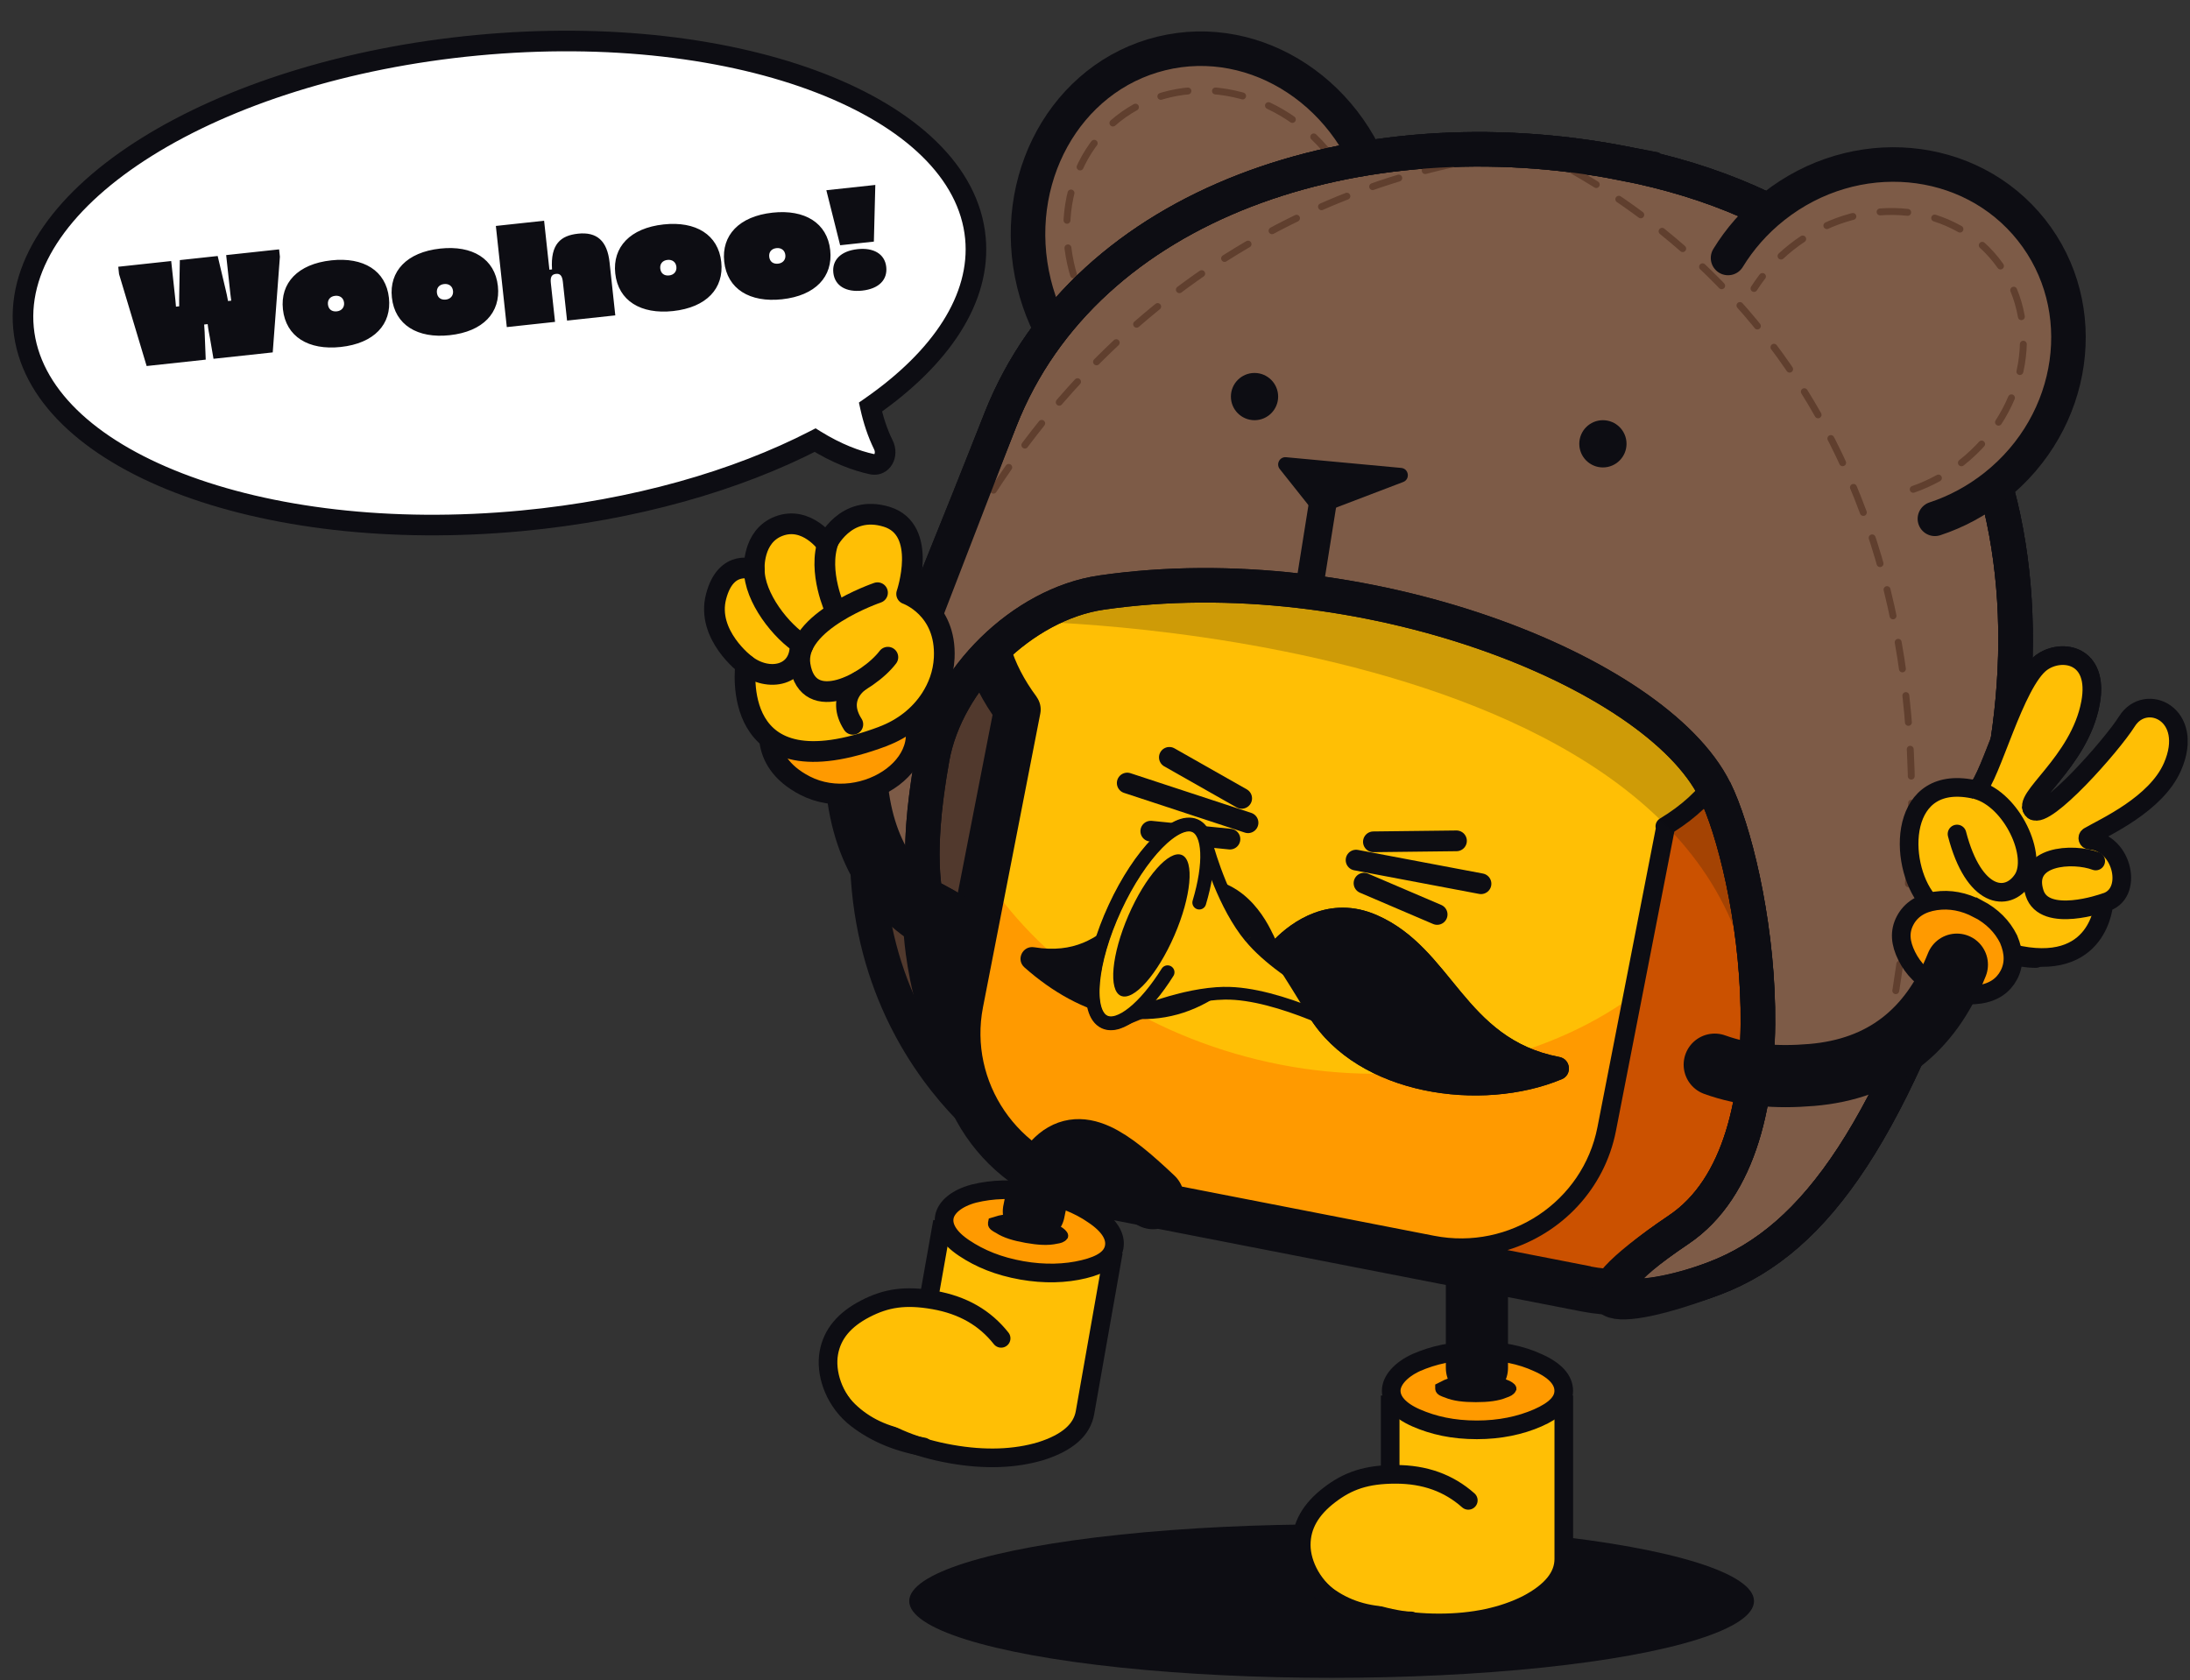 <svg width="623" height="478" viewBox="0 0 623 478" fill="none" xmlns="http://www.w3.org/2000/svg">
<rect x="0" y="0" width="623" height="478" fill="#333333" stroke="none"/>
<ellipse cx="378.813" cy="455.514" rx="120.162" ry="21.834" fill="#0D0D13"/>
<g clip-path="url(#clip0_9991_13041)">
<path d="M286.859 324.866C286.859 324.866 224.693 284.313 255.01 194.641C285.326 104.968 311.065 168.627 311.065 168.627L286.859 324.866Z" fill="#51392D" stroke="#0D0D13" stroke-width="9.824" stroke-miterlimit="10"/>
<path d="M261.848 262.838C261.848 262.838 262.319 294.825 282.399 318.068L261.848 262.838Z" fill="#51392D"/>
<path d="M261.848 262.838C261.848 262.838 262.319 294.825 282.399 318.068" stroke="#0D0D13" stroke-width="9.824" stroke-miterlimit="10"/>
<path d="M330.338 15.217C303.126 21.898 286.936 51.232 294.166 80.723C295.836 87.482 298.587 93.671 302.163 99.113L394.134 76.538C394.782 70.054 394.37 63.315 392.719 56.537C385.469 27.045 357.55 8.537 330.338 15.217Z" fill="#7D5B47"/>
<path d="M394.134 76.538C394.782 70.054 394.37 63.315 392.719 56.537C385.469 27.045 357.55 8.537 330.338 15.217C303.126 21.898 286.936 51.232 294.166 80.723C295.836 87.482 298.587 93.671 302.163 99.113" stroke="#0D0D13" stroke-width="9.824" stroke-miterlimit="10"/>
<path d="M386.395 58.58C384.626 53.511 381.954 48.579 378.378 44.06C362.758 24.354 335.723 19.795 317.981 33.843C300.239 47.911 298.53 75.261 314.15 94.967C317.726 99.486 321.93 103.2 326.449 106.088" stroke="#603F2E" stroke-width="1.965" stroke-miterlimit="10" stroke-linecap="round" stroke-dasharray="7.86 7.86"/>
<path d="M380.027 433.341C384.035 430.571 388.986 428.41 395.47 426.857V399.685H444.864V443.519C444.864 448.45 441.465 452.773 434.372 456.486C427.574 459.885 419.244 461.732 409.361 461.732C399.478 461.732 391.147 459.885 384.054 456.486C377.256 453.087 373.877 448.765 373.877 443.519C373.877 438.273 375.724 436.426 380.046 433.341H380.027Z" fill="#FFBF05"/>
<path d="M395.47 426.857V399.685H444.864V443.519C444.864 448.45 441.465 452.773 434.372 456.486C427.574 459.885 419.244 461.732 409.361 461.732C399.478 461.732 391.147 459.885 384.054 456.486C377.256 453.087 373.877 448.765 373.877 443.519C373.877 438.273 375.724 436.426 380.046 433.341C384.054 430.571 389.006 428.41 395.489 426.857H395.47Z" stroke="#0D0D13" stroke-width="5.305" stroke-miterlimit="10"/>
<path d="M413.058 451.869C408.421 455.268 402.88 457.115 396.082 457.115C389.284 457.115 383.744 455.268 379.107 451.869C374.47 448.155 372.309 443.853 372.309 438.901C372.309 433.95 374.784 429.647 379.107 426.248C383.744 422.535 389.599 420.688 396.082 420.688C402.566 420.688 408.421 422.535 413.058 426.248C417.695 429.647 420.151 433.97 420.151 438.901C420.151 443.833 417.675 448.155 413.058 451.869Z" fill="#FFBF05"/>
<path d="M417.694 426.857C412.134 421.926 405.355 419.45 397.005 419.45C388.655 419.45 383.428 421.297 378.182 425.325C372.936 429.333 370.166 433.97 370.166 439.53C370.166 445.09 373.565 451.869 380.049 455.897C385.923 459.296 393.016 461.143 401.347 461.143" stroke="#0D0D13" stroke-width="5.305" stroke-miterlimit="10" stroke-linecap="round"/>
<path d="M437.438 403.398C432.507 405.559 426.632 406.797 420.148 406.797C413.665 406.797 407.81 405.559 402.858 403.398C397.927 401.236 395.766 398.466 395.766 395.676C395.766 392.886 398.241 389.801 402.858 387.66C407.79 385.499 413.35 384.261 420.148 384.261C426.947 384.261 432.802 385.499 437.438 387.66C442.37 389.821 444.846 392.591 444.846 395.676C444.846 398.761 442.37 401.236 437.438 403.398Z" fill="#FF9A00"/>
<path d="M420.148 406.797C413.35 406.797 407.81 405.559 402.858 403.398C397.927 401.236 395.766 398.466 395.766 395.676C395.766 392.886 398.241 389.801 402.858 387.66C407.79 385.499 413.35 384.261 420.148 384.261C426.947 384.261 432.802 385.499 437.438 387.66C442.37 389.821 444.846 392.591 444.846 395.676C444.846 398.761 442.37 401.236 437.438 403.398C432.507 405.559 426.632 406.797 420.148 406.797Z" stroke="#0D0D13" stroke-width="5.305" stroke-miterlimit="10"/>
<path d="M420.148 389.192V346.91" stroke="#0D0D13" stroke-width="17.683" stroke-miterlimit="10" stroke-linecap="round"/>
<path d="M420.15 392.591C423.549 392.591 426.32 392.905 428.481 393.829C429.404 394.143 430.033 394.438 430.328 394.752C430.328 395.361 429.404 395.676 428.481 396.304C426.32 397.228 423.549 397.542 420.15 397.542C416.751 397.542 413.981 397.228 411.82 396.304C410.896 395.99 410.267 395.695 409.973 395.066C409.973 394.752 411.82 393.829 411.82 393.829C413.981 392.905 416.751 392.591 420.15 392.591Z" fill="#0D0D13"/>
<path d="M409.658 395.066C409.658 395.676 410.582 395.99 411.505 396.304C413.666 397.228 416.437 397.542 419.836 397.542C423.235 397.542 426.005 397.228 428.166 396.304C429.09 395.99 429.719 395.695 430.013 395.066C430.013 394.752 429.09 394.143 428.166 393.829C426.005 392.905 423.235 392.591 419.836 392.591C416.437 392.591 413.666 392.905 411.505 393.829L409.658 394.752V395.066Z" stroke="#0D0D13" stroke-width="2.751"/>
<path d="M391.757 146.877H352.029C353.326 146.484 354.642 146.091 355.978 145.718C357.413 145.325 358.395 144.008 358.395 142.535C358.395 140.708 359.888 139.214 361.735 139.214H404.901C405.353 139.214 405.785 139.313 406.198 139.47C408.458 140.393 418.006 143.498 444.099 143.635C444.708 143.635 445.277 143.812 445.769 144.107C445.906 144.185 446.063 144.283 446.181 144.382C446.201 144.382 446.22 144.421 446.24 144.421C446.358 144.519 446.456 144.617 446.574 144.716C446.613 144.755 446.633 144.794 446.672 144.834C446.751 144.932 446.83 145.01 446.888 145.128C446.947 145.207 446.987 145.285 447.026 145.364C447.065 145.443 447.124 145.521 447.144 145.58C447.222 145.737 447.281 145.914 447.34 146.091C447.419 146.346 447.498 146.602 447.596 146.857C449.521 151.946 456.103 156.917 464.748 159.235C466.693 159.746 468.599 160.1 470.466 160.277C471.704 160.395 472.902 160.454 474.061 160.454C475.672 160.454 477.067 161.593 477.342 163.165C478.109 167.605 480.172 171.594 483.119 174.757C486.263 178.117 490.408 180.553 495.104 181.575C495.497 181.653 495.831 181.811 496.145 182.007C497.108 182.616 497.697 183.677 497.697 184.836V185.052C497.697 194.031 502.079 201.576 508.052 203.914C509.015 204.288 509.683 205.074 509.958 205.977H449.286L440.641 182.597L437.831 182.773L408.988 170.788L419.087 163.086L388.358 152.319L391.777 146.877H391.757Z" fill="#FF9A00"/>
<path d="M398.299 136.837C398.653 135.049 400.402 133.87 402.209 134.224L444.57 142.496C445.002 142.574 445.415 142.751 445.807 143.006C447.851 144.342 456.614 149.215 482.195 154.343C483.688 154.638 484.769 155.895 484.887 157.408C485.358 162.949 490.997 169.531 499.446 173.637C502.452 175.091 505.478 176.093 508.366 176.624C509.938 176.918 511.097 178.313 511.058 179.905C510.959 184.404 512.217 188.727 514.516 192.401C516.952 196.311 520.567 199.474 524.968 201.38C526.402 202.008 527.188 203.561 526.894 205.093L526.854 205.309C525.145 214.111 527.974 222.364 533.417 225.802C534.93 226.765 535.362 228.867 534.379 230.34C530.882 235.626 525.774 240.243 519.388 244.114C518.583 244.585 518.052 245.391 517.875 246.294L501.568 329.935C497.147 352.608 474.965 367.383 452.016 362.904L318.078 336.772C316.27 336.419 315.072 334.69 315.425 332.882L339.12 211.4C339.297 210.496 339.101 209.553 338.551 208.826C331.065 198.806 327.725 188.176 329.709 177.92C333.874 156.524 360.202 142.378 395.332 139.548C396.826 139.43 398.044 138.33 398.319 136.876L398.299 136.837Z" fill="#CB5100"/>
<path d="M399.579 133.713L400.168 133.831H400.188C400.188 133.831 400.266 133.831 400.306 133.851C400.757 133.949 401.19 134.126 401.583 134.381C403.567 135.737 411.917 140.511 437.008 145.639C438.54 145.954 439.64 147.25 439.817 148.783C440.407 154.284 446.026 160.748 454.356 164.796C457.304 166.23 460.29 167.212 463.119 167.763C464.77 168.077 465.968 169.531 465.949 171.201C465.811 180.357 471.273 188.766 479.702 192.46C481.235 193.147 482.06 194.798 481.745 196.429C480.075 204.975 482.708 212.992 487.797 216.607C489.329 217.687 489.683 219.79 488.661 221.322C485.184 226.607 480.075 231.225 473.69 235.095C472.865 235.606 472.295 236.431 472.118 237.374L455.476 322.685C451.232 344.415 429.993 358.562 408.008 354.259L310.574 335.259C287.626 330.78 272.615 308.774 277.036 286.081L293.343 202.5C293.52 201.557 293.324 200.574 292.734 199.808C285.268 189.807 281.948 179.197 283.932 168.961C289.925 138.212 341.696 122.435 399.52 133.713H399.579Z" fill="#FFBF05"/>
<path d="M385.766 244.704L421.308 251.423" stroke="#0D0D13" stroke-width="5.894" stroke-miterlimit="10" stroke-linecap="round"/>
<path d="M388.025 251.266L408.832 260.166" stroke="#0D0D13" stroke-width="5.894" stroke-miterlimit="10" stroke-linecap="round"/>
<path d="M390.697 239.497L414.333 239.222" stroke="#0D0D13" stroke-width="5.894" stroke-miterlimit="10" stroke-linecap="round"/>
<path d="M355.034 234.074L320.67 222.776" stroke="#0D0D13" stroke-width="5.894" stroke-miterlimit="10" stroke-linecap="round"/>
<path d="M349.887 238.73L327.371 236.47" stroke="#0D0D13" stroke-width="5.894" stroke-miterlimit="10" stroke-linecap="round"/>
<path d="M353.225 227.138L332.654 215.467" stroke="#0D0D13" stroke-width="5.894" stroke-miterlimit="10" stroke-linecap="round"/>
<path d="M461.624 285.374L454.256 323.137C450.012 344.867 428.773 359.014 406.787 354.711L309.354 335.711C286.405 331.232 271.394 309.226 275.815 286.533L282.436 252.621C299.923 277.063 329.041 296.023 364.289 302.9C399.537 309.776 435.983 302.664 461.624 285.374Z" fill="#FF9A00"/>
<path d="M338.317 249.968C353.19 248.613 360.106 261.011 362.7 267.101C367.376 262.425 378.064 254.37 391.739 260.382C413.351 269.891 416.397 295.551 443.609 300.719C446.851 301.328 447.322 305.788 444.277 307.045C421.427 316.574 386.355 311.662 372.504 289.441C369.478 284.588 365.254 277.495 361.678 272.288C356.412 275.786 350.086 281.13 345.193 284.116C327.235 295.198 307.45 289.421 291.437 275.235C288.942 273.035 290.907 268.968 294.188 269.498C317.136 273.172 319.278 251.697 338.277 249.968H338.317Z" fill="#0D0D13"/>
<path d="M289.474 140.884C280.829 148.252 275.465 157.015 273.54 166.897C271.201 178.863 274.247 191.418 282.361 203.383L266.624 284.018C261.103 312.35 279.925 339.955 308.571 345.535L449.956 373.12C478.622 378.72 506.424 360.192 511.965 331.879L527.702 251.245C534.225 246.864 539.452 241.775 543.244 236.057C544.835 233.641 545.641 230.772 545.503 227.864C545.503 227.589 545.484 227.314 545.444 227.02C545.209 224.819 544.403 222.658 543.146 220.811C543.146 220.791 543.106 220.772 543.106 220.732C542.871 220.398 542.635 220.064 542.379 219.75C542.301 219.632 542.202 219.534 542.124 219.435C541.967 219.259 541.731 219.003 541.436 218.709C541.24 218.512 541.063 218.355 540.945 218.237C540.827 218.119 540.631 217.942 540.395 217.765C539.982 217.431 539.55 217.117 539.118 216.842C538.155 216.233 536.249 212.598 537.31 207.234V207.116C537.31 207.116 537.35 207.057 537.35 207.018L537.428 206.625C537.507 206.095 537.585 205.545 537.605 205.014C537.605 204.719 537.605 204.484 537.605 204.307C537.605 203.816 537.585 203.324 537.526 202.853C537.526 202.755 537.487 202.499 537.428 202.165C537.349 201.595 537.212 201.045 537.035 200.475C536.996 200.338 536.957 200.2 536.917 200.063C536.721 199.473 536.485 198.884 536.19 198.295C536.053 198.039 535.935 197.823 535.856 197.685C535.64 197.273 535.385 196.88 535.11 196.487C535.031 196.389 534.874 196.153 534.658 195.898C534.304 195.426 533.892 194.974 533.459 194.542C532.221 193.324 530.767 192.361 529.196 191.673C526.877 190.671 524.912 188.982 523.576 186.82C522.319 184.797 521.671 182.478 521.71 180.101C521.847 173.381 517.112 167.546 510.432 166.249H510.393L510.295 166.229H510.177C509.902 166.151 509.607 166.092 509.214 165.994H509.135L509.057 165.974C508.644 165.876 508.271 165.778 507.917 165.66H507.878C507.622 165.581 507.328 165.483 507.013 165.365L506.935 165.326H506.837C506.601 165.227 506.345 165.129 506.11 165.031H506.051L505.854 164.952C505.638 164.874 505.402 164.776 505.186 164.677L504.99 164.579H504.931C504.616 164.442 504.322 164.304 504.066 164.166C504.047 164.166 504.007 164.127 503.968 164.108C497.995 161.2 495.598 157.467 495.382 156.445C495.382 156.386 495.382 156.347 495.362 156.288C495.323 156.032 495.303 155.797 495.264 155.639C495.225 155.345 495.166 154.893 495.028 154.402C494.93 153.969 494.812 153.616 494.714 153.341C494.655 153.164 494.596 152.967 494.498 152.731C494.439 152.594 494.38 152.437 494.341 152.319C494.341 152.319 494.321 152.28 494.301 152.26C494.105 151.808 493.928 151.435 493.771 151.16C493.673 150.983 493.555 150.747 493.398 150.492C493.142 150.059 492.847 149.627 492.513 149.195C492.396 149.057 492.297 148.92 492.179 148.782C491.767 148.291 491.315 147.82 490.824 147.368C490.784 147.328 490.745 147.289 490.706 147.269C488.859 145.658 486.619 144.519 484.242 144.047H484.163C458.994 138.998 451.843 134.42 451.548 134.243C449.996 133.221 448.306 132.534 446.498 132.18L404.138 123.908C403.804 123.849 403.47 123.79 403.136 123.751C402.861 123.672 402.586 123.614 402.311 123.555H402.193L402.134 123.515L401.957 123.476L401.486 123.378C371.817 117.582 342.542 118.348 319.063 125.5C307.059 129.154 297.058 134.341 289.376 140.884H289.474ZM294.916 198.275C287.706 188.589 284.817 178.627 286.605 169.491C289.317 155.62 302.284 144.46 323.15 138.094C344.389 131.61 371.09 130.942 398.381 136.168C398.46 136.188 398.538 136.227 398.617 136.267C401.427 138.114 410.681 142.927 435.948 147.996C436.066 148.016 436.144 148.075 436.242 148.154L436.282 148.193C436.282 148.193 436.301 148.232 436.321 148.252C436.321 148.252 436.341 148.271 436.36 148.291C436.36 148.311 436.4 148.37 436.4 148.37L436.478 148.605C436.478 148.605 436.498 148.763 436.517 148.802C436.517 149.077 436.576 149.372 436.635 149.686C437.696 156.052 443.944 162.87 452.55 167.055C452.55 167.055 452.589 167.074 452.609 167.094C453.021 167.29 453.454 167.487 453.886 167.683L454.259 167.841C454.613 167.998 454.947 168.135 455.281 168.273L455.635 168.41C456.008 168.548 456.381 168.685 456.755 168.823L456.99 168.902C457.442 169.059 457.894 169.196 458.326 169.334H458.385C458.916 169.511 459.505 169.687 460.134 169.845L460.35 169.884C461.018 170.061 461.588 170.159 462.138 170.277C462.433 170.336 462.669 170.611 462.669 170.906C462.57 175.818 463.906 180.631 466.519 184.836C469.309 189.296 473.337 192.774 478.171 194.837C478.229 194.876 478.288 194.895 478.347 194.974C478.347 194.994 478.387 195.013 478.406 195.033C478.446 195.072 478.465 195.092 478.465 195.112L478.505 195.151L478.544 195.229C478.544 195.229 478.544 195.308 478.544 195.328C478.544 195.387 478.544 195.446 478.544 195.446L481.196 195.544H478.544C478.544 195.544 478.544 195.544 478.544 195.583V195.681L478.505 195.819C476.599 205.564 479.703 214.897 486.246 219.023H486.265L486.324 219.082L486.344 219.121C486.344 219.121 486.383 219.16 486.403 219.2C486.442 219.259 486.462 219.318 486.482 219.377C486.482 219.416 486.482 219.435 486.482 219.475C486.482 219.573 486.482 219.75 486.383 219.907C483.141 224.78 478.387 229.161 472.217 232.875C471.215 233.484 470.783 234.623 471.019 235.684L454.436 320.68C450.29 341.919 429.464 355.771 407.989 351.586L311.067 332.685C289.592 328.5 275.504 307.811 279.63 286.591L295.938 203.01C296.272 201.34 295.859 199.591 294.857 198.236V198.275H294.916ZM452.511 360.27L428.835 355.653C444.16 350.997 456.46 338.363 459.702 321.722L476.304 236.608C482.532 232.639 487.425 228.002 490.863 222.835C491.57 221.774 491.904 220.496 491.806 219.219C491.806 219.121 491.806 219.043 491.806 218.944C491.708 218.001 491.354 217.078 490.824 216.292L490.804 216.253C490.706 216.115 490.608 215.977 490.49 215.84C490.49 215.82 490.431 215.761 490.391 215.722C490.293 215.604 490.195 215.506 490.097 215.388C490.018 215.329 489.959 215.251 489.881 215.192L488.505 216.646H488.486L489.841 215.152C489.841 215.152 489.704 215.015 489.625 214.975C489.448 214.838 489.291 214.72 489.095 214.602C484.458 211.675 482.257 204.366 483.731 196.841L483.77 196.644V196.507C483.849 196.251 483.868 196.015 483.888 195.74C483.888 195.662 483.888 195.564 483.888 195.465C483.888 195.229 483.888 195.013 483.849 194.817C483.849 194.699 483.829 194.601 483.809 194.522C483.77 194.267 483.711 193.992 483.633 193.756L483.593 193.618C483.515 193.363 483.397 193.127 483.279 192.852C483.24 192.774 483.2 192.695 483.141 192.616C483.043 192.42 482.925 192.243 482.807 192.086C482.748 191.988 482.69 191.909 482.611 191.83C482.473 191.634 482.297 191.437 482.12 191.261C481.589 190.73 480.98 190.337 480.312 190.042C476.481 188.392 473.278 185.641 471.058 182.105C468.975 178.765 467.914 174.953 467.993 171.063C468.052 168.175 466.009 165.699 463.12 165.129C462.688 165.051 462.197 164.933 461.666 164.815H461.608L461.45 164.776C460.9 164.638 460.409 164.5 459.918 164.363H459.839C459.505 164.245 459.132 164.127 458.739 163.99L458.542 163.911C458.228 163.793 457.894 163.675 457.58 163.557L457.285 163.439C456.99 163.322 456.696 163.204 456.401 163.066L456.067 162.929C455.694 162.771 455.301 162.595 454.927 162.398C454.927 162.398 454.888 162.359 454.868 162.359C447.893 158.979 442.687 153.537 441.881 148.881C441.842 148.684 441.822 148.507 441.803 148.33C441.803 148.291 441.803 148.252 441.803 148.212C441.803 148.134 441.803 148.036 441.763 147.977C441.724 147.761 441.704 147.564 441.645 147.387C441.606 147.25 441.567 147.112 441.508 146.955V146.896C441.449 146.778 441.429 146.68 441.39 146.582C441.37 146.523 441.351 146.464 441.331 146.425C441.272 146.267 441.194 146.11 441.095 145.953C441.036 145.835 440.997 145.737 440.938 145.658C440.82 145.481 440.702 145.285 440.526 145.069C440.486 145.01 440.447 144.971 440.408 144.931C440.231 144.715 440.034 144.519 439.818 144.322C439.818 144.322 439.799 144.283 439.779 144.283L444.101 145.128C444.101 145.128 444.278 145.187 444.376 145.246C447.186 147.093 456.44 151.906 481.707 156.975C481.825 156.995 481.904 157.054 482.002 157.133H482.022L482.061 157.172C482.061 157.172 482.08 157.211 482.1 157.231C482.1 157.231 482.12 157.25 482.139 157.27C482.139 157.29 482.179 157.349 482.179 157.349L482.257 157.584C482.257 157.584 482.277 157.742 482.297 157.781C482.297 158.056 482.356 158.351 482.414 158.665C483.122 162.929 486.167 167.369 490.667 171.122L482.827 169.589C481.393 169.314 479.998 170.238 479.723 171.652C479.448 173.067 480.391 174.462 481.825 174.737L508.448 179.924C508.349 184.816 509.686 189.61 512.299 193.795C513.065 195.013 513.929 196.153 514.873 197.234L512.377 196.742C510.943 196.467 509.548 197.391 509.273 198.805C508.998 200.22 509.941 201.615 511.375 201.89L524.716 204.503H524.343C524.343 204.503 524.343 204.543 524.343 204.562V204.66L524.303 204.798C522.869 212.166 524.303 219.298 527.899 224.131L511.886 221.007C510.452 220.732 509.057 221.656 508.782 223.07C508.507 224.485 509.45 225.88 510.884 226.155L531.318 230.144C528.115 234.505 523.675 238.454 518.036 241.854C516.621 242.718 515.639 244.133 515.305 245.783L498.997 329.423C494.851 350.663 474.025 364.514 452.55 360.329H452.589L452.511 360.27Z" fill="#0D0D13"/>
<path d="M479.718 195.662L495.613 198.766C497.048 199.041 498.443 198.118 498.718 196.703C498.993 195.289 498.05 193.894 496.615 193.619L480.72 190.514C479.286 190.239 477.891 191.163 477.616 192.577C477.341 193.992 478.284 195.387 479.718 195.662Z" fill="#0D0D13"/>
<path fill-rule="evenodd" clip-rule="evenodd" d="M318.57 290.6C318.57 290.6 318.61 290.58 318.688 290.541C319.003 290.423 319.297 290.266 319.631 290.109C323.384 288.38 336.528 282.78 348.337 282.564C363.898 282.269 386.355 294.49 386.355 294.49L388.968 288.832C388.968 288.832 365.686 278.615 355.724 266.59C348.278 257.611 344.112 243.485 343.15 239.968C342.678 237.453 341.656 235.704 340.045 234.957C334.544 232.423 324.307 242.856 317.195 258.26C310.082 273.664 308.746 288.222 314.248 290.757C315.486 291.327 316.94 291.248 318.57 290.6Z" fill="#FFBF05"/>
<path d="M320.218 291.386L322.202 287.201L317.899 288.91L318.567 290.6L320.218 291.386ZM341.359 240.302V240.38L341.398 240.459L343.166 239.987L341.378 240.321L341.359 240.302ZM390.615 289.598L391.401 287.908L389.692 287.161L388.965 288.831L390.615 289.598ZM385.487 296.101L387.197 297.024L388.022 295.256L386.372 294.49L385.507 296.081L385.487 296.101ZM318.862 288.458H318.823L318.783 288.497L319.628 290.109L318.862 288.458ZM317.997 288.871H317.938L317.899 288.91L318.685 290.56L317.997 288.871ZM316.917 289.833L317.447 291.621L319.353 292.25L318.548 290.619L316.897 289.833H316.917ZM313.498 292.407C315.325 293.252 317.349 293.056 319.255 292.289L317.919 288.91C316.583 289.441 315.659 289.401 315.05 289.106L313.518 292.407H313.498ZM315.541 257.493C311.926 265.333 309.726 273.035 309.176 279.165C308.901 282.23 309.018 285 309.628 287.26C310.237 289.499 311.435 291.464 313.478 292.407L315.011 289.106C314.304 288.792 313.596 287.987 313.144 286.297C312.693 284.627 312.555 282.328 312.81 279.499C313.321 273.879 315.365 266.59 318.862 259.026L315.561 257.493H315.541ZM340.808 233.287C338.765 232.344 336.486 232.718 334.384 233.7C332.262 234.682 330.081 236.392 327.92 238.592C323.597 242.993 319.157 249.634 315.522 257.493L318.823 259.026C322.32 251.461 326.544 245.194 330.513 241.166C332.497 239.142 334.344 237.767 335.916 237.02C337.508 236.274 338.569 236.293 339.276 236.627L340.808 233.327V233.287ZM344.934 239.634C344.424 236.883 343.205 234.407 340.808 233.307L339.276 236.608C340.081 236.981 340.926 238.022 341.339 240.302L344.915 239.634H344.934ZM357.116 265.431C349.945 256.786 345.858 243.013 344.895 239.496L341.378 240.459C342.341 243.956 346.585 258.456 354.306 267.769L357.116 265.451V265.431ZM389.692 287.161C389.692 287.161 389.672 287.161 389.653 287.142C389.613 287.142 389.554 287.102 389.456 287.063C389.279 286.985 389.044 286.867 388.71 286.729C388.061 286.434 387.138 285.982 385.979 285.432C383.66 284.293 380.477 282.662 377 280.658C369.966 276.611 361.89 271.188 357.136 265.451L354.326 267.769C359.533 274.056 368.099 279.754 375.192 283.821C378.768 285.884 382.029 287.554 384.387 288.714C385.566 289.283 386.529 289.755 387.197 290.05C387.531 290.207 387.786 290.325 387.963 290.403C388.061 290.443 388.12 290.482 388.159 290.501C388.179 290.501 388.199 290.501 388.218 290.521C388.218 290.521 388.461 289.964 388.945 288.851C389.43 287.738 389.672 287.181 389.672 287.181L389.692 287.161ZM388.002 295.256L390.615 289.598L387.315 288.065L384.701 293.724L388.002 295.256ZM348.373 284.391C355.76 284.253 364.975 287.102 372.5 290.109C376.233 291.602 379.475 293.095 381.794 294.235C382.953 294.804 383.876 295.276 384.505 295.59C384.819 295.747 385.055 295.885 385.232 295.964C385.311 296.003 385.369 296.042 385.409 296.062C385.428 296.062 385.448 296.062 385.448 296.081C385.448 296.081 385.736 295.551 386.313 294.49C386.889 293.429 387.177 292.898 387.177 292.898C387.177 292.898 387.138 292.898 387.118 292.879C387.079 292.859 387 292.82 386.922 292.781C386.745 292.682 386.489 292.545 386.155 292.388C385.507 292.054 384.544 291.562 383.365 290.993C380.988 289.833 377.648 288.301 373.817 286.768C366.233 283.743 356.428 280.619 348.255 280.776L348.334 284.411L348.373 284.391ZM320.375 291.779C324.128 290.069 336.957 284.607 348.373 284.391L348.294 280.756C336.054 280.992 322.634 286.749 318.862 288.478L320.375 291.798V291.779ZM319.373 292.23C319.726 292.073 320.1 291.916 320.453 291.72L318.764 288.497C318.489 288.635 318.233 288.753 317.978 288.871L319.373 292.25V292.23ZM319.373 292.25C319.373 292.25 319.373 292.25 319.392 292.25C319.392 292.25 319.432 292.23 319.471 292.211L317.899 288.93C317.899 288.93 317.821 288.969 317.801 288.969H317.781L318.587 290.6L319.392 292.23L319.373 292.25Z" fill="#0D0D13"/>
<path d="M334.093 266.121C338.885 255.059 339.839 244.822 336.225 243.256C332.611 241.691 325.796 249.389 321.004 260.452C316.213 271.514 315.258 281.751 318.873 283.317C322.487 284.882 329.302 277.184 334.093 266.121Z" fill="#0D0D13"/>
<path d="M332.145 276.611C325.779 286.749 318.549 292.741 314.226 290.757C308.725 288.222 310.041 273.664 317.174 258.26C324.306 242.856 334.522 232.423 340.024 234.957C344.209 236.903 344.445 245.823 341.163 256.786" stroke="#0D0D13" stroke-width="3.93" stroke-linecap="round"/>
<path d="M362.7 267.101C367.376 262.425 378.064 254.37 391.739 260.382C413.352 269.891 416.397 295.551 443.609 300.718C446.851 301.328 447.323 305.788 444.277 307.045C421.427 316.574 386.356 311.662 372.504 289.441C369.478 284.588 365.254 277.495 361.678 272.288C361.148 272.838 360.106 260.991 362.7 267.101Z" fill="#0D0D13"/>
<path d="M246.581 380.587C251.022 378.544 256.248 377.286 262.908 376.893L267.643 350.153L316.272 358.759L308.648 401.925C307.784 406.797 303.697 410.452 296.054 412.868C288.784 415.03 280.238 415.403 270.512 413.674C260.786 411.945 252.908 408.683 246.503 404.105C240.412 399.586 237.818 394.734 238.722 389.566C239.626 384.399 241.787 382.906 246.581 380.607V380.587Z" fill="#FFBF05"/>
<path d="M262.908 376.893L267.643 350.153L316.272 358.759L308.648 401.925C307.784 406.797 303.697 410.452 296.054 412.868C288.784 415.03 280.238 415.403 270.512 413.674C260.786 411.945 252.908 408.683 246.503 404.105C240.412 399.586 237.818 394.734 238.722 389.566C239.626 384.399 241.787 382.906 246.581 380.607C251.022 378.563 256.248 377.306 262.908 376.913V376.893Z" stroke="#0D0D13" stroke-width="5.305" stroke-miterlimit="10"/>
<path d="M275.875 404.576C270.727 407.111 264.931 407.975 258.251 406.796C251.571 405.618 246.423 402.828 242.454 398.682C238.544 394.222 237.169 389.605 238.033 384.732C238.898 379.859 242.081 376.048 246.934 373.454C252.14 370.605 258.231 369.819 264.617 370.939C271.002 372.059 276.445 374.908 280.374 379.368C284.343 383.514 286.013 388.21 285.168 393.063C284.323 397.916 281.121 401.747 275.914 404.596L275.875 404.576Z" fill="#FFBF05"/>
<path d="M284.795 380.763C280.178 374.928 273.93 371.313 265.717 369.859C257.504 368.405 252.023 369.308 246.148 372.354C240.273 375.399 236.737 379.466 235.774 384.948C234.811 390.43 236.972 397.699 242.651 402.769C247.838 407.13 254.498 410.195 262.711 411.649" stroke="#0D0D13" stroke-width="5.305" stroke-miterlimit="10" stroke-linecap="round"/>
<path d="M308.334 361.096C303.088 362.374 297.096 362.55 290.73 361.431C284.364 360.311 278.784 358.071 274.304 355.084C269.825 352.098 268.174 348.994 268.666 346.243C269.157 343.492 272.124 340.899 277.055 339.582C282.301 338.305 287.979 338.069 294.659 339.248C301.34 340.427 306.9 342.667 311.085 345.594C315.565 348.581 317.529 351.744 316.979 354.79C316.429 357.835 313.58 359.839 308.334 361.096Z" fill="#FF9A00"/>
<path d="M290.71 361.43C284.03 360.252 278.765 358.071 274.285 355.084C269.805 352.098 268.155 348.994 268.646 346.243C269.137 343.492 272.104 340.899 277.036 339.582C282.282 338.305 287.96 338.069 294.64 339.248C301.32 340.427 306.88 342.667 311.065 345.594C315.545 348.581 317.51 351.744 316.96 354.79C316.41 357.835 313.561 359.839 308.315 361.096C303.069 362.374 297.076 362.55 290.71 361.43Z" stroke="#0D0D13" stroke-width="5.305" stroke-miterlimit="10"/>
<path d="M293.421 346.969C296.762 347.559 299.453 348.345 301.418 349.641C302.283 350.113 302.833 350.525 303.088 350.879C302.99 351.488 302.008 351.626 300.986 352.078C298.687 352.608 295.917 352.431 292.557 351.842C289.197 351.252 286.525 350.467 284.56 349.17C283.696 348.698 283.146 348.286 282.949 347.637C283.008 347.343 284.993 346.753 284.993 346.753C287.291 346.223 290.062 346.399 293.421 346.989V346.969Z" fill="#0D0D13"/>
<path d="M282.42 348.05C282.322 348.659 283.167 349.13 284.031 349.582C285.996 350.879 288.688 351.665 292.028 352.254C295.368 352.844 298.158 353.021 300.457 352.49C301.419 352.353 302.087 352.156 302.5 351.606C302.559 351.311 301.753 350.525 300.889 350.074C298.924 348.777 296.232 347.991 292.892 347.401C289.552 346.812 286.762 346.635 284.463 347.166L282.479 347.755L282.42 348.05Z" stroke="#0D0D13" stroke-width="2.751"/>
<path opacity="0.2" d="M292.439 176.84C292.439 176.84 511.079 179.885 498.78 306.161L519.017 283.527L509.979 187.607L454.906 158.548L328.179 139.214L292.439 176.859V176.84Z" fill="#0D0D13"/>
<path d="M294.107 344.671C294.107 344.671 295.719 335.024 299.825 330.623C306.996 322.941 315.582 329.13 328.019 340.879" stroke="#0D0D13" stroke-width="17.683" stroke-miterlimit="10" stroke-linecap="round"/>
<path d="M461.624 46.419C386.531 31.958 309.04 57.441 284.618 119.351C232.237 252.17 230.96 236.353 269.489 257.867C277.545 262.367 273.222 285.689 264.793 260.913C261.787 252.052 261.217 237.827 265.226 215.586C269.234 193.344 290.866 171.85 313.343 168.588C387.238 157.841 470.898 190.829 487.775 224.761C498.758 246.845 512.924 326.025 477.558 349.838C442.193 373.651 469.134 370.766 487.775 363.67C516.991 352.55 538.368 321.153 562.299 248.083C590.828 160.926 566.681 66.695 461.604 46.438L461.624 46.419Z" fill="#7D5B47" stroke="#0D0D13" stroke-width="9.824" stroke-miterlimit="10"/>
<path d="M461.625 46.419C386.531 31.958 309.04 57.441 284.618 119.351C231.53 253.958 230.921 235.882 271.081 258.771C278.822 263.192 279.019 282.113 268.271 267.75C262.593 260.147 259.96 244.802 265.226 215.586C269.254 193.226 290.866 171.85 313.343 168.588C387.238 157.841 470.898 190.829 487.776 224.761C498.759 246.845 512.925 326.025 477.559 349.838C442.193 373.651 458.559 374.791 487.776 363.67C516.992 352.55 538.369 321.153 562.299 248.083C590.828 160.926 566.681 66.695 461.605 46.438L461.625 46.419Z" stroke="#0D0D13" stroke-width="9.824" stroke-miterlimit="10"/>
<path d="M440.131 42.823C438.834 42.902 437.537 43 436.221 43.118" stroke="#603F2E" stroke-width="1.965" stroke-miterlimit="10" stroke-linecap="round"/>
<path d="M428.437 43.982C371.95 51.508 298.507 88.406 259.133 184.542" stroke="#603F2E" stroke-width="1.965" stroke-miterlimit="10" stroke-linecap="round" stroke-dasharray="7.82 7.82"/>
<path d="M257.682 188.196C257.211 189.414 256.739 190.632 256.268 191.87" stroke="#603F2E" stroke-width="1.965" stroke-miterlimit="10" stroke-linecap="round"/>
<path d="M273.87 265.431C255.696 258.456 245.695 244.035 243.711 223.248" stroke="#0D0D13" stroke-width="17.683" stroke-miterlimit="10" stroke-linecap="round"/>
<path d="M356.88 119.547C360.591 119.547 363.599 116.539 363.599 112.828C363.599 109.117 360.591 106.108 356.88 106.108C353.169 106.108 350.16 109.117 350.16 112.828C350.16 116.539 353.169 119.547 356.88 119.547Z" fill="#0D0D13"/>
<path d="M455.987 132.986C459.698 132.986 462.707 129.977 462.707 126.266C462.707 122.555 459.698 119.547 455.987 119.547C452.276 119.547 449.268 122.555 449.268 126.266C449.268 129.977 452.276 132.986 455.987 132.986Z" fill="#0D0D13"/>
<path d="M375.884 146.014L399.167 137.133C401.21 136.347 400.797 133.341 398.617 133.125L365.864 130.08C364.056 129.903 362.917 132.005 364.056 133.44L373.526 145.366C374.096 146.073 375.039 146.328 375.884 146.014Z" fill="#0D0D13"/>
<path d="M377.14 137.841L372.641 166.075" stroke="#0D0D13" stroke-width="7.859" stroke-miterlimit="10"/>
<path d="M437.279 43.157C438.439 43.727 439.617 44.316 440.777 44.925" stroke="#603F2E" stroke-width="1.965" stroke-miterlimit="10" stroke-linecap="round"/>
<path d="M447.518 48.58C508.092 83.081 569.844 161.633 532.415 315.965" stroke="#603F2E" stroke-width="1.965" stroke-miterlimit="10" stroke-linecap="round" stroke-dasharray="7.66 7.66"/>
<path d="M531.472 319.699C531.158 320.956 530.824 322.233 530.51 323.51" stroke="#603F2E" stroke-width="1.965" stroke-miterlimit="10" stroke-linecap="round"/>
<path d="M562.317 248.063C590.845 160.906 566.698 66.675 461.622 46.419C386.528 31.958 309.038 57.441 284.616 119.351L252.57 202.382" stroke="#0D0D13" stroke-width="9.824" stroke-miterlimit="10"/>
<path d="M577.9 65.398C560.492 43.432 527.641 40.485 504.536 58.796C499.231 63.001 494.908 67.972 491.607 73.375L550.433 147.584C556.465 145.6 562.28 142.515 567.565 138.33C590.671 120.019 595.288 87.364 577.881 65.398H577.9Z" fill="#7D5B47"/>
<path d="M550.433 147.603C556.465 145.619 562.28 142.534 567.566 138.349C590.671 120.038 595.289 87.383 577.881 65.417C560.473 43.451 527.622 40.504 504.516 58.815C499.211 63.02 494.889 67.991 491.588 73.394" stroke="#0D0D13" stroke-width="9.824" stroke-miterlimit="10" stroke-linecap="round"/>
<path d="M544.261 139.214C549.093 137.529 553.794 134.982 558.101 131.573C576.886 116.684 581.231 90.913 567.84 74.001C554.431 57.089 528.36 55.459 509.575 70.349C505.267 73.757 501.728 77.765 498.975 82.073" stroke="#603F2E" stroke-width="1.965" stroke-miterlimit="10" stroke-linecap="round" stroke-dasharray="7.86 7.86"/>
<path d="M219.684 203.935C219.684 203.935 214.733 216.155 229.036 223.523C245.599 232.051 269.53 216.214 257.309 199.809L219.684 203.935Z" fill="#FF9A00" stroke="#0D0D13" stroke-width="5.894" stroke-linecap="round" stroke-linejoin="round"/>
<path d="M251.276 209.455C256.797 207.372 261.63 203.679 264.813 198.727C266.798 195.643 268.369 191.792 268.605 187.194C269.293 172.95 257.917 168.981 257.917 168.981C257.917 168.981 264.145 150.708 252.258 147.034C240.371 143.36 235.204 154.776 235.204 154.776C235.204 154.776 229.526 146.7 221.588 149.687C213.926 152.575 214.574 162.045 214.574 162.045C214.574 162.045 206.558 158.764 203.709 169.708C200.84 180.671 212.138 189.12 212.138 189.12C212.138 189.12 206.813 226.195 251.276 209.475V209.455Z" fill="#FFBF05" stroke="#0D0D13" stroke-width="5.894" stroke-linecap="round" stroke-linejoin="round"/>
<path d="M249.628 168.627C249.628 168.627 225.657 176.8 227.603 189.218C229.862 203.62 247.034 194.267 252.575 186.978" fill="#FFBF05"/>
<path d="M249.628 168.627C249.628 168.627 225.657 176.8 227.603 189.218C229.862 203.62 247.034 194.267 252.575 186.978" stroke="#0D0D13" stroke-width="5.894" stroke-linecap="round" stroke-linejoin="round"/>
<path d="M244.497 193.854C244.497 193.854 237.621 198.334 242.611 206.075L244.497 193.854Z" fill="#FFBF05"/>
<path d="M244.497 193.854C244.497 193.854 237.621 198.334 242.611 206.075" stroke="#0D0D13" stroke-width="5.894" stroke-linecap="round" stroke-linejoin="round"/>
<path d="M237.7 173.775C237.7 173.775 232.454 162.694 235.696 153.852L237.7 173.775Z" fill="#FFBF05"/>
<path d="M237.7 173.775C237.7 173.775 232.454 162.694 235.696 153.852" stroke="#0D0D13" stroke-width="5.894" stroke-linecap="round" stroke-linejoin="round"/>
<path d="M212.117 189.1C218.68 194.209 227.855 192.244 227.6 183.324L212.117 189.1Z" fill="#FFBF05"/>
<path d="M212.117 189.1C218.68 194.209 227.855 192.244 227.6 183.324" stroke="#0D0D13" stroke-width="5.894" stroke-linecap="round" stroke-linejoin="round"/>
<path d="M214.574 162.026C214.555 169.964 222.217 179.748 228.446 183.56L214.574 162.026Z" fill="#FFBF05"/>
<path d="M214.574 162.026C214.555 169.964 222.217 179.748 228.446 183.56" stroke="#0D0D13" stroke-width="5.894" stroke-linecap="round" stroke-linejoin="round"/>
<path d="M487.798 224.741C498.781 246.825 512.948 326.006 477.582 349.819C442.216 373.632 469.372 370.664 487.798 363.651C517.015 352.53 538.391 321.133 562.322 248.063" stroke="#0D0D13" stroke-width="9.824" stroke-miterlimit="10"/>
<path d="M548.29 256.079C539.782 245.725 539.959 219.338 562.318 224.741C566.385 221.146 573.085 194.15 580.728 188.511C586.387 184.346 597.271 186.075 594.698 199.985C591.534 217.039 574.48 227.492 578.469 230.596C581.946 233.308 600.651 212.226 605.072 205.211C610.396 196.763 624.542 203.188 618.019 218.14C613.343 228.867 598.627 235.371 594.226 237.945C593.715 238.239 593.912 239.025 594.501 239.045C603.991 239.595 607.233 254.783 598.509 256.826C598.509 256.826 597.429 277.378 572.437 271.287C572.437 271.287 572.987 279.853 558.231 278.91C543.476 277.967 551.473 275.315 551.198 267.161C550.922 259.007 548.309 256.06 548.309 256.06L548.29 256.079Z" fill="#FFBF05" stroke="#0D0D13" stroke-width="5.305" stroke-miterlimit="10" stroke-linecap="round"/>
<path d="M558.604 265.216C558.604 265.216 568.172 272.643 579.135 272.702L558.604 265.216Z" fill="#FFBF05"/>
<path d="M558.604 265.216C558.604 265.216 568.172 272.643 579.135 272.702" stroke="#0D0D13" stroke-width="5.305" stroke-miterlimit="10" stroke-linecap="round"/>
<path d="M596.174 244.959C589.69 242.522 575.327 243.308 578.785 254.075C581.595 262.858 598.492 256.846 598.492 256.846" fill="#FFBF05"/>
<path d="M596.174 244.959C589.69 242.522 575.327 243.308 578.785 254.075C581.595 262.858 598.492 256.846 598.492 256.846" stroke="#0D0D13" stroke-width="5.305" stroke-miterlimit="10" stroke-linecap="round"/>
<path d="M571.649 267.357C569.841 263.702 566.953 260.814 562.965 258.712C558.976 256.609 554.968 255.863 550.921 256.452C546.873 257.042 543.887 258.869 542.217 262.052C540.547 265.235 540.881 268.477 542.688 272.131C544.496 275.785 547.384 278.674 551.372 280.776C555.361 282.878 559.369 283.625 563.417 283.036C567.464 282.446 570.175 280.481 571.727 277.554C573.28 274.626 573.339 271.267 571.669 267.337L571.649 267.357Z" fill="#FF9A00"/>
<path d="M562.693 258.574C558.705 256.472 554.696 255.725 550.649 256.314C546.602 256.904 543.615 258.731 541.945 261.914C540.275 265.097 540.609 268.339 542.417 271.993C544.224 275.648 547.112 278.536 551.101 280.638C555.089 282.741 559.098 283.487 563.145 282.898C567.192 282.308 569.904 280.344 571.456 277.416C573.008 274.489 573.067 271.129 571.397 267.199C569.589 263.545 566.701 260.657 562.713 258.554L562.693 258.574Z" stroke="#0D0D13" stroke-width="5.305" stroke-miterlimit="10"/>
<path d="M562.318 224.741C566.385 221.146 573.085 194.15 580.728 188.511C586.387 184.346 597.272 186.075 594.698 199.985C591.535 217.039 574.48 227.492 578.469 230.596" fill="#FFBF05"/>
<path d="M562.318 224.741C566.385 221.146 573.085 194.15 580.728 188.511C586.387 184.346 597.272 186.075 594.698 199.985C591.535 217.039 574.48 227.492 578.469 230.596" stroke="#0D0D13" stroke-width="5.305" stroke-miterlimit="10" stroke-linecap="round"/>
<path d="M562.32 224.741C572.4 227.551 579.767 243.603 575.406 250.205C571.024 256.806 561.475 255.588 556.721 237.276" fill="#FFBF05"/>
<path d="M562.32 224.741C572.4 227.551 579.767 243.603 575.406 250.205C571.024 256.806 561.475 255.588 556.721 237.276" stroke="#0D0D13" stroke-width="5.305" stroke-miterlimit="10" stroke-linecap="round"/>
<path d="M487.797 302.9C496.285 305.965 505.362 306.672 515.402 305.827C535.482 304.137 549.117 293.41 556.682 274.45" stroke="#0D0D13" stroke-width="17.683" stroke-miterlimit="10" stroke-linecap="round"/>
</g>
<path fill-rule="evenodd" clip-rule="evenodd" d="M247.623 115.813C267.713 101.86 279.111 84.917 277.479 67.692C273.938 30.335 210.45 5.796 135.673 12.882C60.896 19.968 3.147 55.997 6.687 93.354C10.228 130.711 73.716 155.25 148.493 148.164C180.593 145.122 209.555 136.746 231.878 125.222C238.032 129.041 243.596 131.102 248 132.05C251.021 132.7 252.681 129.367 251.314 126.596C249.619 123.158 248.431 119.471 247.623 115.813Z" fill="white"/>
<path d="M247.623 115.813L245.952 113.407L244.339 114.527L244.763 116.445L247.623 115.813ZM231.878 125.222L233.422 122.733L232.011 121.857L230.534 122.619L231.878 125.222ZM248 132.05L247.383 134.914L247.383 134.914L248 132.05ZM251.314 126.596L253.942 125.3L253.942 125.3L251.314 126.596ZM274.562 67.968C276.046 83.62 265.71 99.684 245.952 113.407L249.294 118.219C269.715 104.035 282.177 86.215 280.395 67.415L274.562 67.968ZM135.949 15.798C172.984 12.289 207.079 16.63 232.234 26.353C257.572 36.147 272.954 50.991 274.562 67.968L280.395 67.415C278.464 47.036 260.331 30.932 234.346 20.888C208.177 10.774 173.139 6.389 135.397 9.966L135.949 15.798ZM9.604 93.077C7.995 76.1 20.314 58.63 43.362 44.252C66.242 29.977 98.915 19.308 135.949 15.798L135.397 9.966C97.654 13.542 64.064 24.431 40.261 39.281C16.625 54.027 1.84 73.251 3.771 93.63L9.604 93.077ZM148.217 145.247C111.183 148.757 77.087 144.415 51.933 134.693C26.595 124.899 11.213 110.055 9.604 93.077L3.771 93.63C5.702 114.01 23.835 130.114 49.82 140.157C75.989 150.272 111.027 154.657 148.77 151.08L148.217 145.247ZM230.534 122.619C208.59 133.948 180 142.235 148.217 145.247L148.77 151.08C181.186 148.008 210.52 139.545 233.222 127.825L230.534 122.619ZM230.333 127.711C236.755 131.696 242.63 133.89 247.383 134.914L248.616 129.186C244.561 128.313 239.309 126.386 233.422 122.733L230.333 127.711ZM247.383 134.914C250.239 135.528 252.647 134.178 253.852 132.049C254.979 130.057 255.028 127.503 253.942 125.3L248.687 127.891C248.967 128.46 248.869 128.958 248.753 129.163C248.704 129.249 248.683 129.237 248.732 129.213C248.799 129.182 248.79 129.224 248.616 129.186L247.383 134.914ZM253.942 125.3C252.371 122.115 251.252 118.659 250.483 115.181L244.763 116.445C245.61 120.282 246.867 124.2 248.687 127.891L253.942 125.3Z" fill="#0D0D13"/>
<path d="M41.716 104.135L33.867 77.978L33.642 75.892L48.699 74.265L49.736 83.858C49.853 84.942 49.966 85.985 50.059 87.241L50.977 87.142C50.953 85.752 50.975 84.779 50.987 83.723L51.16 73.999L61.921 72.836L64.167 82.298C64.405 83.327 64.634 84.273 64.866 85.64L65.784 85.541C65.607 84.294 65.494 83.252 65.377 82.167L64.34 72.574L79.397 70.947L79.622 73.032L77.586 100.258L60.735 102.079L59.702 96.03C59.496 94.913 59.254 93.842 59.078 92.216L58.077 92.324C58.211 93.955 58.245 95.049 58.283 96.184L58.525 102.318L41.716 104.135ZM96.918 98.717C87.784 99.704 81.328 95.803 80.485 88.003C79.678 80.537 84.703 75.099 94.254 74.067C103.388 73.08 109.802 76.986 110.641 84.744C111.452 92.252 106.47 97.685 96.918 98.717ZM95.823 88.582C97.157 88.438 98.022 87.458 97.878 86.123C97.729 84.747 96.68 84.016 95.345 84.161C93.885 84.319 93.15 85.326 93.29 86.619C93.434 87.954 94.363 88.74 95.823 88.582ZM127.915 95.367C118.781 96.354 112.325 92.453 111.482 84.653C110.675 77.187 115.699 71.749 125.251 70.717C134.385 69.73 140.799 73.636 141.638 81.394C142.449 88.901 137.466 94.335 127.915 95.367ZM126.82 85.232C128.154 85.088 129.019 84.108 128.875 82.773C128.726 81.397 127.676 80.666 126.342 80.811C124.882 80.968 124.147 81.976 124.287 83.269C124.431 84.604 125.36 85.389 126.82 85.232ZM144.172 93.061L141.061 64.282L154.783 62.799L156.289 76.73L157.04 76.649C156.552 69.401 159.543 67.011 164.423 66.483C169.803 65.902 172.746 68.537 173.404 74.627L175.036 89.726L161.314 91.209L160.119 80.156C159.912 78.237 159.191 77.809 158.148 77.921C156.855 78.061 156.528 78.941 156.699 80.525L157.894 91.578L144.172 93.061ZM191.456 88.499C182.322 89.487 175.866 85.585 175.023 77.785C174.216 70.32 179.241 64.882 188.792 63.849C197.927 62.862 204.341 66.768 205.179 74.526C205.991 82.034 201.008 87.467 191.456 88.499ZM190.361 78.364C191.696 78.22 192.56 77.24 192.416 75.906C192.267 74.529 191.218 73.799 189.883 73.943C188.423 74.101 187.688 75.109 187.828 76.401C187.972 77.736 188.901 78.522 190.361 78.364ZM222.453 85.149C213.319 86.137 206.863 82.235 206.02 74.435C205.213 66.969 210.238 61.532 219.789 60.499C228.923 59.512 235.337 63.418 236.176 71.176C236.987 78.684 232.005 84.117 222.453 85.149ZM221.358 75.014C222.692 74.87 223.557 73.89 223.413 72.555C223.264 71.179 222.215 70.448 220.88 70.593C219.42 70.751 218.685 71.758 218.825 73.051C218.969 74.386 219.898 75.172 221.358 75.014ZM239.001 69.774L235.073 54.121L249.004 52.616L248.594 68.737L239.001 69.774ZM245.249 82.686C240.744 83.172 237.47 81.374 237.059 77.579C236.676 74.034 239.135 71.405 243.973 70.882C248.436 70.4 251.711 72.198 252.116 75.951C252.504 79.538 250.087 82.163 245.249 82.686Z" fill="#0D0D13"/>
<defs>
<clipPath id="clip0_9991_13041">
<rect width="422.033" height="455.434" fill="white" transform="translate(200.291 8.95)"/>
</clipPath>
</defs>
</svg>
